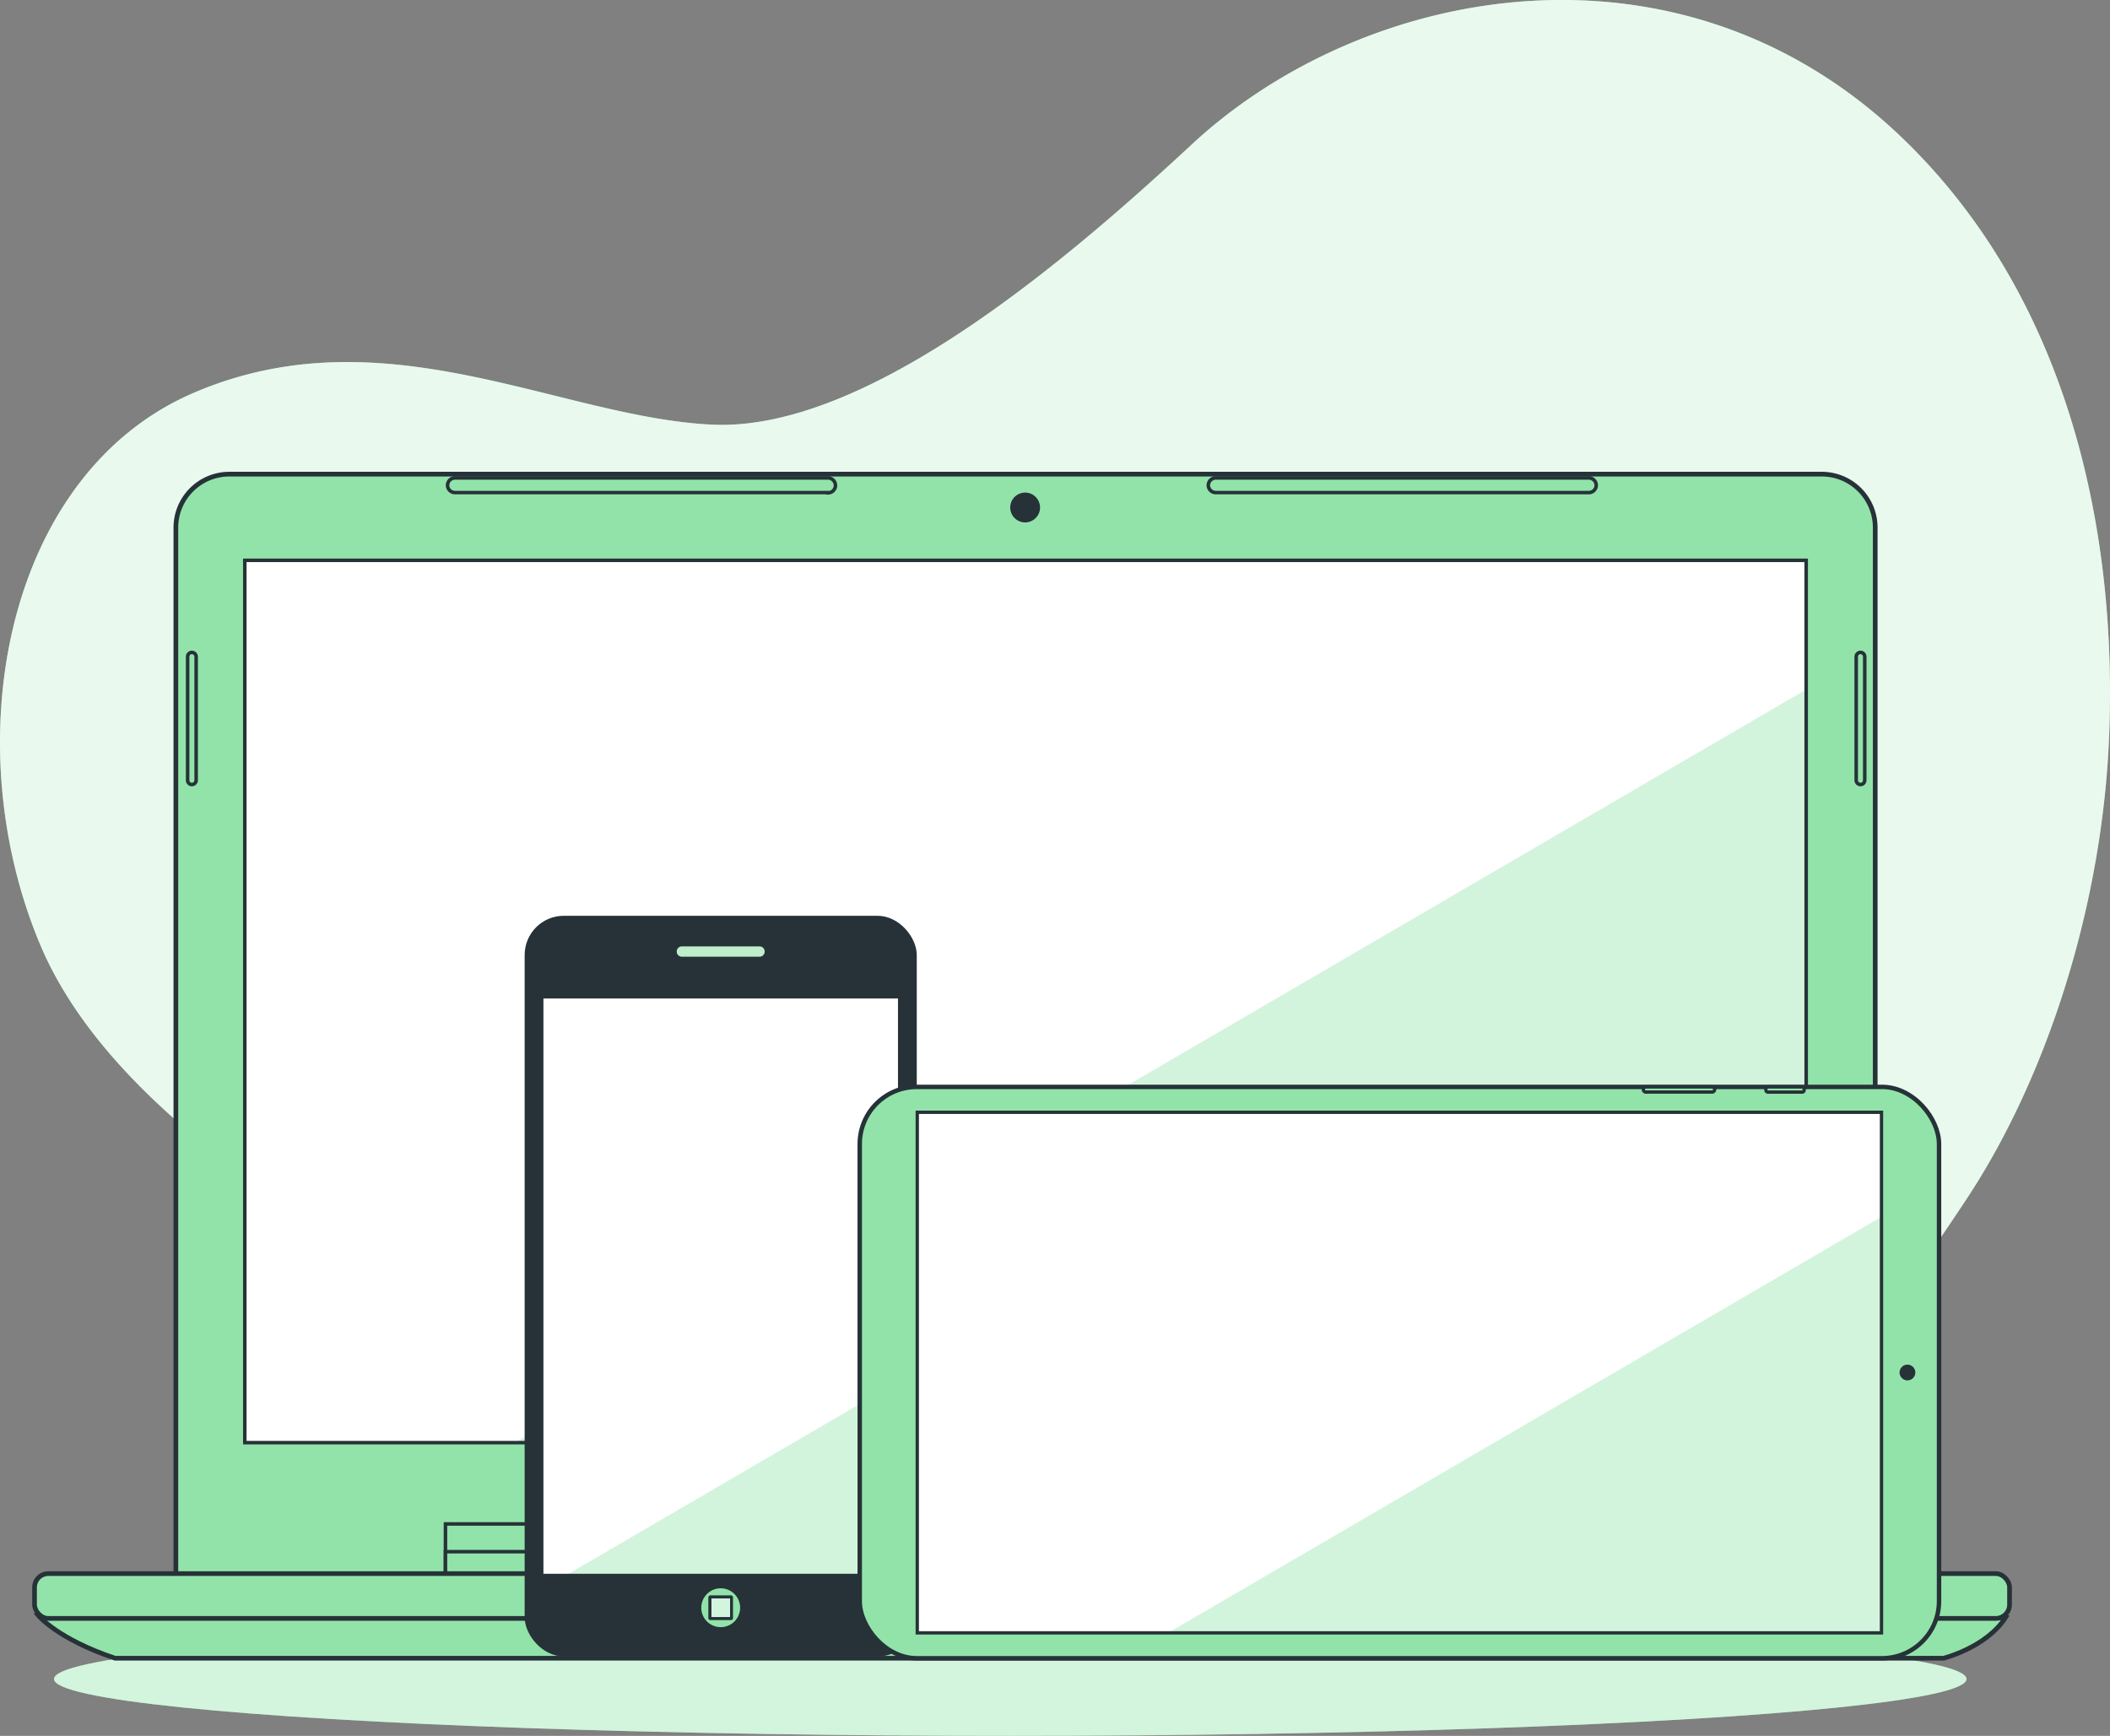 <svg xmlns="http://www.w3.org/2000/svg" xmlns:xlink="http://www.w3.org/1999/xlink" viewBox="0 0 412.95 339.75"><rect x="0" y="0" width="412.95" height="339.75" fill="#808080" stroke="none"/><defs><style>.cls-1,.cls-13,.cls-18,.cls-21,.cls-9{fill:none;}.cls-10,.cls-15,.cls-16,.cls-19,.cls-2,.cls-22,.cls-5,.cls-8{fill:#92e3a9;}.cls-14,.cls-17,.cls-3,.cls-4,.cls-6{fill:#fff;}.cls-14,.cls-17,.cls-3,.cls-4,.cls-8{isolation:isolate;}.cls-3{opacity:0.8;}.cls-17,.cls-4{opacity:0.6;}.cls-10,.cls-13,.cls-15,.cls-16,.cls-17,.cls-18,.cls-19,.cls-21,.cls-22,.cls-5,.cls-9{stroke:#263238;}.cls-10,.cls-13,.cls-15,.cls-19,.cls-21,.cls-22,.cls-5,.cls-9{stroke-miterlimit:10;}.cls-5{stroke-width:0.92px;}.cls-7{clip-path:url(#clip-path);}.cls-14,.cls-8{opacity:0.4;}.cls-9{stroke-width:0.69px;}.cls-10{stroke-width:0.69px;}.cls-11{fill:#263238;}.cls-12{clip-path:url(#clip-path-2);}.cls-13,.cls-16,.cls-17,.cls-18{stroke-width:0.53px;}.cls-15{stroke-width:0.7px;}.cls-16,.cls-17,.cls-18{stroke-linecap:round;stroke-linejoin:round;}.cls-19{stroke-width:0.87px;}.cls-20{clip-path:url(#clip-path-3);}.cls-21{stroke-width:0.65px;}.cls-22{stroke-width:0.65px;}</style><clipPath id="clip-path"><rect class="cls-1" x="47.91" y="109.67" width="305.58" height="172.69"/></clipPath><clipPath id="clip-path-2"><rect class="cls-1" x="106.09" y="195.16" width="69.92" height="113.13"/></clipPath><clipPath id="clip-path-3"><rect class="cls-1" x="179.52" y="217.7" width="188.71" height="101.89"/></clipPath></defs><g id="レイヤー_2" data-name="レイヤー 2"><g id="レイヤー_1-2" data-name="レイヤー 1"><g id="freepik--background-simple--inject-1--inject-51"><path class="cls-2" d="M372.23,26.94c-43.32-41.57-105-30.16-138.92,1.27-24.77,23-63.79,56.35-94,54.9-29.95-1.45-64.19-22.22-101.4-6.22C1.19,92.65-8.84,144.78,7.76,184.64s77.45,72.51,151,102.83a214.84,214.84,0,0,0,85.36,16.68s66.58-.69,91.6-16.7c19.59-12.56,28-20.81,49.16-52.78,16-24.2,26.72-58.22,27.92-91.18C414.31,103.22,404.59,58,372.23,26.94Z"/><path class="cls-3" d="M372.23,26.94c-43.32-41.57-105-30.16-138.92,1.27-24.77,23-63.79,56.35-94,54.9-29.95-1.45-64.19-22.22-101.4-6.22C1.19,92.65-8.84,144.78,7.76,184.64s77.45,72.51,151,102.83a214.84,214.84,0,0,0,85.36,16.68s66.58-.69,91.6-16.7c19.59-12.56,28-20.81,49.16-52.78,16-24.2,26.72-58.22,27.92-91.18C414.31,103.22,404.59,58,372.23,26.94Z"/></g><g id="freepik--Shadow--inject-1--inject-51"><ellipse class="cls-2" cx="197.72" cy="328.62" rx="187.15" ry="11.13"/><ellipse class="cls-4" cx="197.72" cy="328.62" rx="187.15" ry="11.13"/></g><g id="freepik--Laptop--inject-1--inject-51"><path class="cls-5" d="M44.87,92.8H356.52A10.46,10.46,0,0,1,367,103.26v205.4H34.42V103.26A10.47,10.47,0,0,1,44.87,92.8Z"/><rect class="cls-6" x="47.91" y="109.67" width="305.58" height="172.69"/><g class="cls-7"><polygon class="cls-8" points="353.49 282.36 353.49 134.95 100.72 282.36 353.49 282.36"/></g><rect class="cls-9" x="47.91" y="109.67" width="305.58" height="172.69"/><rect class="cls-10" x="87.18" y="298.27" width="228.55" height="11.26"/><rect class="cls-10" x="87.18" y="303.7" width="228.55" height="5.84"/><path class="cls-5" d="M7.52,316.21s3.76,4.59,15,8.34H380.38s8.34-2.09,12.1-7.93Z"/><rect class="cls-5" x="6.76" y="307.99" width="386.53" height="8.77" rx="2.7"/><circle class="cls-11" cx="200.63" cy="99.33" r="2.92"/><path class="cls-10" d="M162.05,96.41h-73A1.46,1.46,0,0,1,87.59,95h0a1.46,1.46,0,0,1,1.46-1.46h73A1.48,1.48,0,0,1,163.51,95h0a1.46,1.46,0,0,1-1.46,1.46Z"/><path class="cls-10" d="M310.94,96.41h-73A1.46,1.46,0,0,1,236.48,95h0a1.47,1.47,0,0,1,1.46-1.46h73A1.46,1.46,0,0,1,312.4,95h0A1.46,1.46,0,0,1,310.94,96.41Z"/><path class="cls-10" d="M364.12,153.55h0a.84.84,0,0,1-.84-.83V128.53a.85.85,0,0,1,.84-.84h0a.84.84,0,0,1,.83.84v24.19A.83.83,0,0,1,364.12,153.55Z"/><path class="cls-10" d="M37.55,153.55h0a.83.83,0,0,1-.83-.83h0V128.53a.84.84,0,0,1,.83-.84h0a.86.86,0,0,1,.84.84v24.19A.84.84,0,0,1,37.55,153.55Z"/></g><g id="freepik--Mobile--inject-1--inject-51"><rect class="cls-11" x="102.68" y="179.24" width="76.74" height="144.96" rx="7.67"/><rect class="cls-6" x="106.09" y="195.16" width="69.92" height="113.13"/><g class="cls-12"><polygon class="cls-8" points="176.01 270.27 110.83 308.28 176.01 308.28 176.01 270.27"/></g><rect class="cls-13" x="106.09" y="195.16" width="69.92" height="113.13"/><path class="cls-2" d="M148.65,187.24h-15.2a1,1,0,0,1-1-1h0a1,1,0,0,1,1-1h15.2a1,1,0,0,1,1,1h0A1,1,0,0,1,148.65,187.24Z"/><path class="cls-14" d="M148.65,187.24h-15.2a1,1,0,0,1-1-1h0a1,1,0,0,1,1-1h15.2a1,1,0,0,1,1,1h0A1,1,0,0,1,148.65,187.24Z"/><path class="cls-15" d="M145.2,314.67a4.15,4.15,0,1,0-4.15,4.15h0A4.15,4.15,0,0,0,145.2,314.67Z"/><rect class="cls-16" x="138.95" y="312.57" width="4.2" height="4.2"/><rect class="cls-17" x="138.95" y="312.57" width="4.2" height="4.2"/><rect class="cls-18" x="138.95" y="312.57" width="4.2" height="4.2"/></g><g id="freepik--Tablet--inject-1--inject-51"><rect class="cls-19" x="168.26" y="212.73" width="211.23" height="111.83" rx="11.18"/><rect class="cls-6" x="179.52" y="217.7" width="188.71" height="101.89"/><g class="cls-20"><polygon class="cls-8" points="368.23 238.15 228.6 319.58 368.23 319.58 368.23 238.15"/></g><rect class="cls-21" x="179.52" y="217.7" width="188.71" height="101.89"/><path class="cls-11" d="M373.31,270.17a1.54,1.54,0,1,1,1.54-1.54h0A1.54,1.54,0,0,1,373.31,270.17Z"/><rect class="cls-22" x="345.6" y="212.73" width="7.49" height="1.02" rx="0.37"/><path class="cls-22" d="M322.13,213.74h12.93a.51.51,0,0,0,.52-.5h0a.51.51,0,0,0-.51-.51H322.13a.51.51,0,0,0-.51.51h0a.51.51,0,0,0,.51.51Z"/></g></g></g></svg>